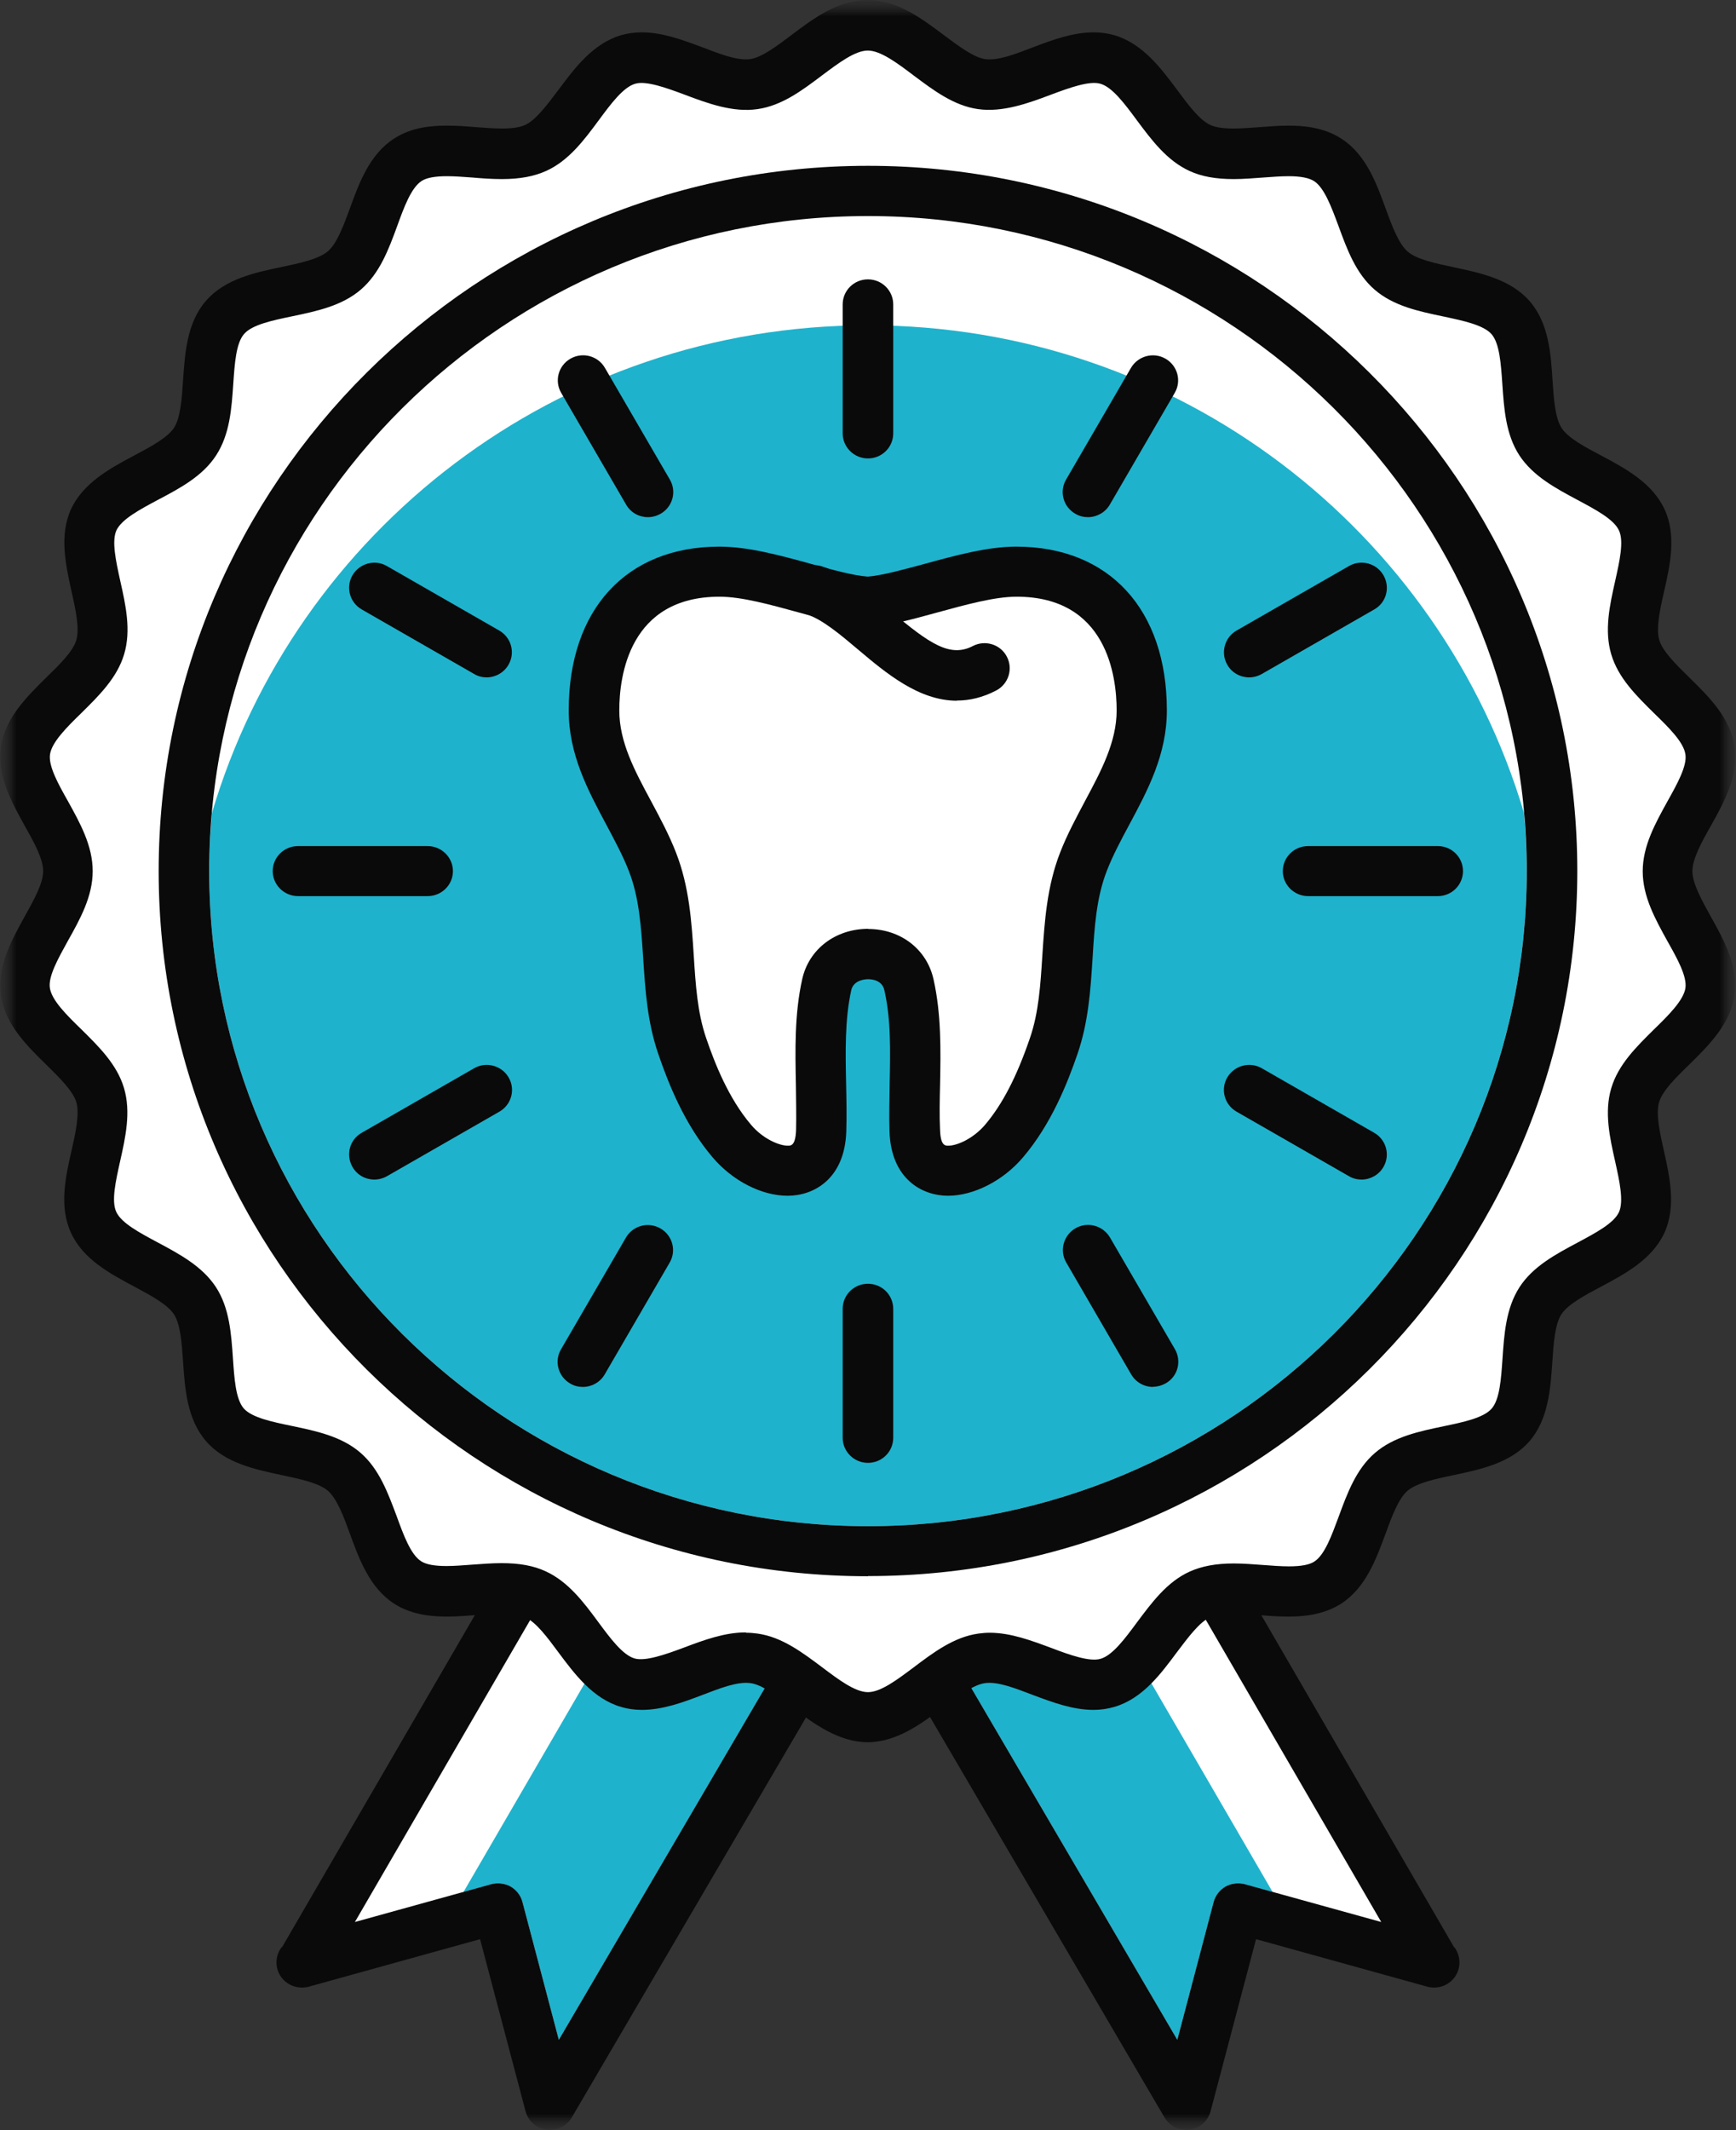 <?xml version="1.0" encoding="UTF-8"?> <svg xmlns="http://www.w3.org/2000/svg" width="53" height="65" viewBox="0 0 53 65" fill="none"><rect x="0" y="0" width="53" height="65" fill="#333333" stroke="none"/> <g clip-path="url(#clip0_16_250)"> <mask id="mask0_16_250" style="mask-type:luminance" maskUnits="userSpaceOnUse" x="0" y="0" width="53" height="65"> <path d="M53 0H0V65H53V0Z" fill="white"></path> </mask> <g mask="url(#mask0_16_250)"> <mask id="mask1_16_250" style="mask-type:luminance" maskUnits="userSpaceOnUse" x="0" y="0" width="53" height="65"> <path d="M53 0H0V65H53V0Z" fill="white"></path> </mask> <g mask="url(#mask1_16_250)"> <mask id="mask2_16_250" style="mask-type:luminance" maskUnits="userSpaceOnUse" x="0" y="0" width="53" height="65"> <path d="M53 0H0V65H53V0Z" fill="white"></path> </mask> <g mask="url(#mask2_16_250)"> <path d="M36.866 48.215H26.703L36.089 64.231L37.674 58.236L43.655 59.893L36.866 48.215Z" fill="white"></path> <path d="M27.72 48.215L35.943 62.252L37.054 58.044C37.106 57.846 37.236 57.675 37.414 57.576C37.591 57.472 37.805 57.446 38.003 57.504L38.853 57.737L33.32 48.215H27.715H27.72Z" fill="#1FB2CC"></path> <path d="M44.395 59.426L37.836 48.132C37.648 48.184 37.444 48.21 37.225 48.21H36.104L42.169 58.652L38.002 57.498C37.804 57.447 37.59 57.472 37.413 57.571C37.236 57.675 37.106 57.841 37.053 58.039L35.943 62.247L27.72 48.21H25.941L35.552 64.616C35.693 64.855 35.943 64.995 36.214 64.995C36.25 64.995 36.282 64.995 36.318 64.99C36.626 64.948 36.881 64.725 36.96 64.423L38.347 59.176L43.577 60.626C43.645 60.647 43.718 60.652 43.791 60.652C44.213 60.652 44.557 60.309 44.557 59.888C44.557 59.712 44.5 59.55 44.401 59.421L44.395 59.426Z" fill="#0A0A0A"></path> <path d="M16.139 48.215H26.302L16.916 64.231L15.331 58.236L9.35 59.893L16.139 48.215Z" fill="white"></path> <path d="M25.283 48.215L17.06 62.252L15.949 58.044C15.897 57.846 15.767 57.675 15.59 57.576C15.412 57.472 15.198 57.446 15 57.504L14.15 57.737L19.683 48.215H25.283Z" fill="#1FB2CC"></path> <path d="M8.608 59.426L15.168 48.132C15.356 48.184 15.559 48.21 15.778 48.21H16.899L10.835 58.652L15.001 57.498C15.199 57.447 15.413 57.472 15.591 57.571C15.768 57.675 15.898 57.841 15.95 58.039L17.061 62.247L25.284 48.21H27.068L17.457 64.616C17.317 64.855 17.061 64.995 16.79 64.995C16.753 64.995 16.722 64.995 16.686 64.99C16.378 64.948 16.122 64.725 16.044 64.423L14.657 59.176L9.427 60.626C9.354 60.647 9.286 60.652 9.213 60.652C8.786 60.652 8.441 60.309 8.441 59.888C8.441 59.712 8.499 59.55 8.598 59.421L8.608 59.426Z" fill="#0A0A0A"></path> <path d="M26.5 52.402C25.285 52.402 24.195 50.771 23.027 50.605C21.828 50.433 20.321 51.691 19.184 51.358C18.026 51.02 17.448 49.15 16.363 48.657C15.268 48.158 13.469 48.937 12.463 48.293C11.451 47.649 11.425 45.69 10.523 44.911C9.615 44.132 7.665 44.381 6.883 43.477C6.096 42.578 6.622 40.693 5.971 39.69C5.324 38.693 3.379 38.386 2.878 37.3C2.383 36.225 3.421 34.562 3.076 33.414C2.743 32.282 0.965 31.445 0.793 30.251C0.626 29.087 2.091 27.788 2.091 26.578C2.091 25.367 0.626 24.069 0.793 22.905C0.965 21.715 2.743 20.874 3.076 19.741C3.415 18.588 2.383 16.931 2.878 15.855C3.379 14.764 5.324 14.463 5.971 13.466C6.622 12.458 6.096 10.577 6.883 9.678C7.67 8.78 9.621 9.029 10.523 8.245C11.425 7.465 11.456 5.512 12.463 4.863C13.469 4.218 15.268 5.003 16.363 4.504C17.448 4.011 18.026 2.14 19.184 1.803C20.326 1.47 21.828 2.727 23.027 2.556C24.2 2.39 25.285 0.759 26.5 0.759C27.715 0.759 28.805 2.39 29.973 2.556C31.172 2.727 32.679 1.47 33.816 1.803C34.973 2.14 35.552 4.011 36.637 4.504C37.732 5.003 39.531 4.224 40.537 4.868C41.549 5.512 41.575 7.471 42.477 8.25C43.384 9.029 45.335 8.78 46.122 9.684C46.904 10.582 46.383 12.468 47.035 13.471C47.681 14.468 49.626 14.775 50.127 15.861C50.622 16.936 49.59 18.598 49.929 19.746C50.262 20.879 52.04 21.715 52.212 22.91C52.379 24.074 50.914 25.373 50.914 26.583C50.914 27.793 52.379 29.092 52.212 30.256C52.04 31.451 50.262 32.287 49.929 33.42C49.59 34.573 50.622 36.23 50.127 37.306C49.626 38.391 47.681 38.698 47.035 39.695C46.383 40.698 46.904 42.584 46.122 43.482C45.335 44.381 43.384 44.132 42.477 44.911C41.575 45.69 41.544 47.649 40.537 48.293C39.531 48.937 37.732 48.153 36.637 48.651C35.552 49.145 34.973 51.015 33.816 51.353C32.674 51.685 31.172 50.428 29.973 50.599C28.799 50.766 27.715 52.397 26.5 52.397V52.402Z" fill="white"></path> <path d="M47.383 26.583C47.383 38.043 38.034 47.337 26.499 47.337C14.965 47.337 5.615 38.043 5.615 26.583C5.615 15.123 14.965 5.829 26.499 5.829C38.034 5.829 47.383 15.123 47.383 26.583Z" fill="white"></path> <path d="M26.499 9.927C17.019 9.927 9.015 16.208 6.47 24.811C6.418 25.393 6.387 25.985 6.387 26.583C6.387 37.606 15.408 46.573 26.499 46.573C37.59 46.573 46.611 37.606 46.611 26.583C46.611 25.985 46.58 25.393 46.528 24.811C43.978 16.208 35.979 9.927 26.499 9.927Z" fill="#1FB2CC"></path> <path d="M31.03 17.44C29.622 17.44 27.667 18.292 26.494 18.359C25.315 18.292 23.37 17.44 21.962 17.44C19.449 17.44 18.135 19.18 18.135 21.674C18.135 23.404 19.313 24.749 19.913 26.287C20.617 28.089 20.2 30.1 20.826 31.923C21.175 32.942 21.634 33.991 22.343 34.822C23.229 35.856 25.013 36.287 25.065 34.5C25.107 33.045 24.914 31.487 25.237 30.048C25.513 28.817 27.469 28.78 27.75 30.048C28.074 31.482 27.875 33.045 27.922 34.5C27.98 36.292 29.758 35.861 30.644 34.822C31.354 33.991 31.812 32.942 32.162 31.923C32.793 30.095 32.37 28.089 33.074 26.287C33.674 24.749 34.852 23.404 34.852 21.674C34.852 19.175 33.538 17.44 31.025 17.44H31.03Z" fill="white"></path> <path d="M28.945 36.49C28.147 36.49 27.203 35.975 27.156 34.526C27.14 34.043 27.156 33.555 27.161 33.077C27.182 32.064 27.203 31.108 27 30.219C26.932 29.902 26.603 29.882 26.504 29.882C26.431 29.882 26.061 29.897 25.988 30.219C25.79 31.113 25.811 32.116 25.832 33.087C25.842 33.56 25.852 34.048 25.837 34.526C25.79 35.975 24.846 36.49 24.048 36.49C23.25 36.49 22.364 36.033 21.759 35.321C20.893 34.308 20.398 33.04 20.101 32.173C19.762 31.196 19.699 30.204 19.637 29.248C19.574 28.292 19.517 27.388 19.194 26.567C19.011 26.1 18.766 25.648 18.51 25.165C17.947 24.11 17.363 23.024 17.363 21.679C17.363 18.593 19.126 16.681 21.962 16.681C22.849 16.681 23.829 16.951 24.773 17.211C25.43 17.393 26.051 17.564 26.494 17.596C26.937 17.559 27.558 17.388 28.215 17.211C29.164 16.951 30.149 16.681 31.025 16.681C33.862 16.681 35.624 18.598 35.624 21.679C35.624 23.024 35.04 24.115 34.477 25.165C34.217 25.648 33.977 26.1 33.794 26.567C33.471 27.393 33.413 28.292 33.356 29.248C33.294 30.204 33.231 31.196 32.892 32.173C32.595 33.035 32.099 34.303 31.229 35.321C30.624 36.033 29.727 36.49 28.939 36.49H28.945ZM26.504 28.349C27.495 28.349 28.298 28.967 28.501 29.887C28.741 30.957 28.72 32.053 28.7 33.108C28.689 33.586 28.679 34.038 28.7 34.479C28.715 34.962 28.856 34.962 28.95 34.962C29.231 34.962 29.716 34.739 30.066 34.334C30.598 33.71 31.036 32.869 31.442 31.684C31.713 30.9 31.766 30.053 31.823 29.154C31.891 28.126 31.959 27.061 32.365 26.017C32.579 25.466 32.861 24.946 33.127 24.442C33.622 23.518 34.091 22.64 34.091 21.679C34.091 20.635 33.794 18.209 31.036 18.209C30.363 18.209 29.487 18.453 28.632 18.686C27.87 18.894 27.151 19.097 26.546 19.128C26.52 19.128 26.489 19.128 26.457 19.128C25.847 19.092 25.133 18.894 24.372 18.686C23.522 18.453 22.645 18.209 21.968 18.209C19.209 18.209 18.907 20.635 18.907 21.679C18.907 22.645 19.376 23.518 19.877 24.448C20.143 24.946 20.424 25.466 20.638 26.017C21.045 27.061 21.113 28.121 21.18 29.154C21.238 30.053 21.29 30.9 21.561 31.684C21.816 32.432 22.239 33.518 22.938 34.334C23.287 34.744 23.777 34.962 24.053 34.962C24.147 34.962 24.288 34.962 24.304 34.479C24.314 34.043 24.304 33.596 24.299 33.118C24.278 32.058 24.252 30.957 24.491 29.882C24.695 28.962 25.508 28.344 26.509 28.344L26.504 28.349Z" fill="#0A0A0A"></path> <path d="M29.215 21.383C28.052 21.383 27.051 20.541 26.206 19.829C25.664 19.372 25.106 18.899 24.621 18.744C24.214 18.614 23.995 18.183 24.125 17.777C24.256 17.377 24.689 17.154 25.095 17.284C25.867 17.533 26.545 18.105 27.202 18.655C28.381 19.648 29.006 20.073 29.7 19.715C30.075 19.518 30.545 19.663 30.738 20.037C30.936 20.411 30.79 20.874 30.414 21.071C29.997 21.289 29.596 21.378 29.215 21.378V21.383Z" fill="#0A0A0A"></path> <path d="M13.056 27.346H9.098C8.676 27.346 8.326 27.004 8.326 26.583C8.326 26.162 8.67 25.819 9.098 25.819H13.056C13.478 25.819 13.828 26.162 13.828 26.583C13.828 27.004 13.483 27.346 13.056 27.346Z" fill="#0A0A0A"></path> <path d="M11.43 35.996C11.164 35.996 10.903 35.861 10.762 35.612C10.549 35.243 10.674 34.775 11.044 34.568L14.475 32.599C14.845 32.386 15.315 32.516 15.528 32.879C15.742 33.243 15.617 33.71 15.247 33.923L11.816 35.892C11.696 35.96 11.56 35.996 11.43 35.996Z" fill="#0A0A0A"></path> <path d="M17.795 42.324C17.665 42.324 17.529 42.293 17.409 42.22C17.039 42.007 16.914 41.539 17.128 41.176L19.109 37.768C19.323 37.399 19.792 37.274 20.163 37.487C20.533 37.7 20.658 38.168 20.444 38.531L18.463 41.939C18.322 42.184 18.061 42.324 17.795 42.324Z" fill="#0A0A0A"></path> <path d="M26.498 44.641C26.076 44.641 25.727 44.298 25.727 43.877V39.939C25.727 39.518 26.071 39.175 26.498 39.175C26.926 39.175 27.27 39.518 27.27 39.939V43.877C27.27 44.298 26.926 44.641 26.498 44.641Z" fill="#0A0A0A"></path> <path d="M35.201 42.324C34.935 42.324 34.675 42.183 34.534 41.939L32.552 38.526C32.339 38.163 32.469 37.695 32.834 37.482C33.204 37.269 33.673 37.399 33.887 37.762L35.869 41.17C36.083 41.539 35.958 42.007 35.587 42.215C35.467 42.282 35.332 42.319 35.201 42.319V42.324Z" fill="#0A0A0A"></path> <path d="M41.568 35.996C41.438 35.996 41.307 35.965 41.182 35.892L37.751 33.923C37.381 33.71 37.256 33.243 37.469 32.879C37.683 32.516 38.153 32.386 38.523 32.599L41.954 34.568C42.324 34.781 42.449 35.248 42.236 35.612C42.095 35.856 41.834 35.996 41.568 35.996Z" fill="#0A0A0A"></path> <path d="M33.215 15.782C33.085 15.782 32.954 15.751 32.829 15.678C32.459 15.466 32.334 14.998 32.548 14.634L34.529 11.226C34.743 10.863 35.212 10.733 35.583 10.946C35.953 11.159 36.078 11.626 35.864 11.99L33.883 15.398C33.742 15.642 33.481 15.782 33.215 15.782Z" fill="#0A0A0A"></path> <path d="M26.498 13.99C26.076 13.99 25.727 13.647 25.727 13.226V9.289C25.727 8.868 26.071 8.525 26.498 8.525C26.926 8.525 27.27 8.868 27.27 9.289V13.226C27.27 13.647 26.926 13.99 26.498 13.99Z" fill="#0A0A0A"></path> <path d="M19.782 15.782C19.517 15.782 19.256 15.647 19.115 15.398L17.134 11.99C16.92 11.626 17.045 11.159 17.415 10.946C17.785 10.733 18.255 10.858 18.468 11.226L20.45 14.634C20.664 14.998 20.539 15.466 20.168 15.678C20.048 15.746 19.913 15.782 19.782 15.782Z" fill="#0A0A0A"></path> <path d="M14.861 20.671C14.731 20.671 14.595 20.64 14.475 20.567L11.044 18.598C10.674 18.385 10.549 17.918 10.762 17.554C10.976 17.19 11.446 17.06 11.811 17.273L15.242 19.242C15.612 19.455 15.737 19.923 15.523 20.287C15.383 20.531 15.122 20.671 14.856 20.671H14.861Z" fill="#0A0A0A"></path> <path d="M39.936 27.346C39.513 27.346 39.164 27.004 39.164 26.583C39.164 26.162 39.508 25.819 39.936 25.819H43.899C44.321 25.819 44.665 26.162 44.665 26.583C44.665 27.004 44.321 27.346 43.899 27.346H39.936Z" fill="#0A0A0A"></path> <path d="M38.138 20.671C37.872 20.671 37.611 20.536 37.47 20.287C37.257 19.923 37.387 19.45 37.752 19.242L41.183 17.274C41.548 17.061 42.023 17.185 42.236 17.554C42.45 17.923 42.325 18.391 41.955 18.598L38.524 20.567C38.404 20.635 38.268 20.671 38.138 20.671Z" fill="#0A0A0A"></path> <path d="M26.499 53.166C25.597 53.166 24.841 52.594 24.173 52.096C23.725 51.758 23.266 51.41 22.917 51.363C22.515 51.306 21.983 51.519 21.451 51.721C20.852 51.95 20.231 52.179 19.595 52.179C19.371 52.179 19.157 52.148 18.964 52.09C18.104 51.841 17.541 51.083 17.045 50.418C16.711 49.966 16.367 49.503 16.034 49.353C15.877 49.28 15.642 49.243 15.324 49.243C15.079 49.243 14.819 49.264 14.542 49.285C14.25 49.306 13.948 49.332 13.645 49.332C13.218 49.332 12.582 49.29 12.039 48.942C11.288 48.459 10.965 47.581 10.684 46.807C10.491 46.277 10.287 45.732 10.011 45.493C9.734 45.254 9.161 45.134 8.603 45.015C7.795 44.843 6.872 44.651 6.293 43.981C5.709 43.311 5.646 42.381 5.589 41.56C5.552 40.999 5.511 40.417 5.313 40.111C5.114 39.804 4.598 39.529 4.103 39.264C3.373 38.874 2.538 38.433 2.168 37.622C1.798 36.822 2.001 35.913 2.184 35.113C2.309 34.562 2.434 33.986 2.33 33.633C2.226 33.29 1.814 32.884 1.417 32.495C0.823 31.913 0.15 31.253 0.025 30.365C-0.1 29.503 0.354 28.692 0.75 27.975C1.026 27.476 1.318 26.962 1.318 26.583C1.318 26.204 1.031 25.689 0.75 25.191C0.354 24.474 -0.1 23.663 0.025 22.801C0.15 21.913 0.828 21.253 1.417 20.671C1.819 20.281 2.231 19.876 2.33 19.533C2.434 19.175 2.309 18.603 2.184 18.047C2.007 17.247 1.803 16.338 2.168 15.538C2.544 14.728 3.373 14.286 4.103 13.897C4.603 13.632 5.114 13.356 5.313 13.055C5.511 12.749 5.552 12.167 5.589 11.601C5.646 10.78 5.704 9.85 6.288 9.18C6.872 8.509 7.789 8.317 8.603 8.146C9.156 8.031 9.729 7.907 10.011 7.668C10.287 7.429 10.491 6.883 10.684 6.354C10.965 5.579 11.288 4.701 12.039 4.224C12.587 3.87 13.218 3.834 13.645 3.834C13.948 3.834 14.25 3.855 14.542 3.881C14.819 3.901 15.085 3.922 15.324 3.922C15.642 3.922 15.872 3.886 16.034 3.813C16.362 3.662 16.706 3.195 17.045 2.748C17.541 2.083 18.099 1.33 18.959 1.075C19.157 1.018 19.371 0.987 19.59 0.987C20.226 0.987 20.846 1.221 21.446 1.444C21.978 1.647 22.515 1.86 22.906 1.803C23.261 1.751 23.72 1.403 24.163 1.07C24.83 0.566 25.581 0 26.489 0C27.396 0 28.147 0.571 28.814 1.07C29.263 1.403 29.721 1.751 30.071 1.803C30.472 1.86 31.004 1.647 31.536 1.444C32.136 1.216 32.756 0.987 33.392 0.987C33.617 0.987 33.825 1.018 34.023 1.075C34.884 1.33 35.447 2.083 35.942 2.748C36.276 3.2 36.62 3.662 36.949 3.813C37.105 3.886 37.34 3.922 37.658 3.922C37.903 3.922 38.164 3.901 38.44 3.881C38.732 3.86 39.035 3.834 39.337 3.834C39.765 3.834 40.401 3.875 40.948 4.229C41.699 4.707 42.023 5.59 42.304 6.364C42.497 6.894 42.7 7.439 42.977 7.678C43.253 7.917 43.827 8.037 44.385 8.156C45.193 8.328 46.116 8.52 46.7 9.19C47.284 9.86 47.346 10.785 47.399 11.606C47.435 12.172 47.477 12.754 47.675 13.06C47.873 13.367 48.389 13.642 48.885 13.902C49.615 14.291 50.444 14.733 50.819 15.543C51.19 16.343 50.986 17.253 50.804 18.053C50.678 18.603 50.553 19.175 50.658 19.533C50.757 19.876 51.174 20.281 51.57 20.671C52.165 21.253 52.837 21.913 52.962 22.801C53.088 23.663 52.639 24.474 52.238 25.191C51.956 25.689 51.669 26.204 51.669 26.583C51.669 26.962 51.956 27.476 52.233 27.975C52.634 28.692 53.082 29.503 52.957 30.365C52.832 31.253 52.154 31.913 51.565 32.495C51.163 32.884 50.752 33.29 50.653 33.633C50.548 33.991 50.673 34.562 50.798 35.113C50.976 35.913 51.179 36.822 50.814 37.622C50.439 38.433 49.61 38.874 48.88 39.264C48.379 39.529 47.868 39.804 47.67 40.105C47.472 40.412 47.43 40.994 47.393 41.56C47.336 42.381 47.273 43.311 46.695 43.981C46.111 44.651 45.193 44.843 44.38 45.015C43.827 45.129 43.253 45.254 42.971 45.493C42.695 45.732 42.492 46.277 42.299 46.807C42.012 47.581 41.694 48.459 40.938 48.942C40.39 49.29 39.759 49.332 39.332 49.332C39.029 49.332 38.727 49.311 38.435 49.285C38.159 49.264 37.893 49.243 37.653 49.243C37.335 49.243 37.105 49.28 36.944 49.353C36.615 49.503 36.271 49.971 35.932 50.418C35.437 51.083 34.879 51.841 34.013 52.09C33.815 52.148 33.601 52.179 33.382 52.179C32.746 52.179 32.125 51.945 31.526 51.721C30.994 51.519 30.462 51.306 30.066 51.363C29.711 51.415 29.252 51.758 28.804 52.096C28.136 52.594 27.386 53.166 26.478 53.166H26.499ZM22.786 49.825C22.901 49.825 23.021 49.836 23.13 49.851C23.876 49.955 24.497 50.428 25.102 50.88C25.597 51.254 26.108 51.638 26.499 51.638C26.89 51.638 27.396 51.254 27.896 50.88C28.496 50.428 29.122 49.955 29.867 49.851C29.982 49.836 30.097 49.825 30.212 49.825C30.858 49.825 31.489 50.064 32.094 50.288C32.663 50.506 33.273 50.719 33.601 50.62C33.966 50.516 34.347 50.002 34.712 49.508C35.166 48.901 35.63 48.272 36.318 47.96C36.688 47.794 37.116 47.711 37.668 47.711C37.971 47.711 38.273 47.737 38.571 47.758C38.847 47.779 39.108 47.799 39.353 47.799C39.718 47.799 39.973 47.753 40.124 47.654C40.443 47.451 40.656 46.859 40.87 46.282C41.131 45.571 41.402 44.833 41.976 44.339C42.554 43.841 43.326 43.68 44.072 43.524C44.672 43.399 45.297 43.269 45.542 42.983C45.787 42.703 45.829 42.074 45.871 41.467C45.923 40.708 45.975 39.929 46.387 39.285C46.799 38.646 47.492 38.277 48.165 37.918C48.708 37.627 49.271 37.331 49.427 36.989C49.578 36.656 49.443 36.043 49.312 35.451C49.145 34.708 48.973 33.939 49.192 33.206C49.406 32.484 49.964 31.939 50.501 31.409C50.944 30.978 51.398 30.526 51.456 30.152C51.508 29.793 51.205 29.248 50.908 28.723C50.538 28.053 50.152 27.362 50.152 26.588C50.152 25.814 50.538 25.123 50.908 24.453C51.205 23.923 51.508 23.378 51.456 23.024C51.403 22.645 50.944 22.198 50.501 21.767C49.964 21.237 49.406 20.692 49.192 19.97C48.973 19.237 49.145 18.468 49.312 17.725C49.443 17.133 49.584 16.52 49.427 16.188C49.271 15.845 48.708 15.549 48.165 15.258C47.492 14.899 46.804 14.53 46.387 13.897C45.97 13.258 45.918 12.473 45.866 11.715C45.824 11.107 45.782 10.478 45.537 10.198C45.292 9.917 44.672 9.787 44.067 9.658C43.321 9.502 42.549 9.341 41.97 8.842C41.392 8.343 41.126 7.611 40.865 6.899C40.651 6.322 40.432 5.73 40.119 5.527C39.963 5.429 39.712 5.377 39.342 5.377C39.102 5.377 38.837 5.398 38.56 5.418C38.268 5.439 37.966 5.465 37.663 5.465C37.116 5.465 36.683 5.387 36.313 5.216C35.624 4.899 35.16 4.276 34.707 3.668C34.342 3.174 33.961 2.66 33.596 2.556C33.267 2.457 32.657 2.675 32.089 2.888C31.375 3.159 30.603 3.434 29.862 3.33C29.117 3.226 28.496 2.753 27.891 2.301C27.396 1.927 26.885 1.543 26.494 1.543C26.103 1.543 25.597 1.927 25.096 2.301C24.497 2.753 23.871 3.226 23.125 3.33C22.385 3.439 21.613 3.159 20.899 2.888C20.33 2.675 19.72 2.457 19.392 2.556C19.027 2.66 18.646 3.174 18.281 3.668C17.832 4.276 17.363 4.904 16.675 5.216C16.305 5.382 15.877 5.465 15.324 5.465C15.022 5.465 14.72 5.444 14.428 5.418C14.151 5.398 13.89 5.377 13.645 5.377C13.28 5.377 13.025 5.424 12.873 5.522C12.556 5.725 12.336 6.317 12.128 6.894C11.867 7.606 11.596 8.338 11.017 8.837C10.438 9.335 9.667 9.496 8.921 9.652C8.321 9.777 7.696 9.907 7.451 10.193C7.205 10.473 7.164 11.102 7.122 11.71C7.07 12.468 7.018 13.247 6.601 13.892C6.189 14.53 5.495 14.899 4.822 15.253C4.28 15.543 3.717 15.84 3.555 16.183C3.404 16.515 3.54 17.128 3.67 17.72C3.837 18.463 4.009 19.232 3.79 19.964C3.576 20.686 3.018 21.232 2.481 21.762C2.038 22.193 1.584 22.645 1.527 23.019C1.475 23.378 1.777 23.923 2.074 24.448C2.445 25.118 2.83 25.809 2.83 26.583C2.83 27.357 2.445 28.048 2.069 28.718C1.777 29.248 1.469 29.793 1.522 30.147C1.579 30.526 2.033 30.973 2.476 31.404C3.013 31.934 3.571 32.479 3.785 33.201C4.004 33.934 3.832 34.703 3.665 35.446C3.534 36.038 3.394 36.651 3.55 36.983C3.707 37.326 4.27 37.622 4.812 37.913C5.485 38.272 6.173 38.641 6.59 39.274C7.007 39.913 7.059 40.698 7.112 41.456C7.153 42.064 7.195 42.693 7.44 42.978C7.685 43.259 8.306 43.389 8.905 43.513C9.651 43.669 10.423 43.83 11.002 44.329C11.58 44.828 11.846 45.566 12.112 46.272C12.321 46.849 12.54 47.441 12.858 47.644C13.009 47.742 13.265 47.789 13.63 47.789C13.87 47.789 14.136 47.768 14.412 47.747C14.704 47.727 15.011 47.701 15.309 47.701C15.861 47.701 16.289 47.779 16.659 47.95C17.348 48.267 17.817 48.89 18.265 49.498C18.63 49.992 19.011 50.506 19.376 50.61C19.704 50.703 20.315 50.49 20.883 50.277C21.488 50.049 22.119 49.815 22.765 49.815L22.786 49.825Z" fill="#0A0A0A"></path> <path d="M26.5 48.101C14.558 48.101 4.844 38.448 4.844 26.583C4.844 14.718 14.558 5.06 26.5 5.06C38.441 5.06 48.155 14.712 48.155 26.578C48.155 38.443 38.441 48.096 26.5 48.096V48.101ZM26.5 6.593C15.408 6.593 6.387 15.559 6.387 26.583C6.387 37.607 15.408 46.573 26.5 46.573C37.591 46.573 46.612 37.607 46.612 26.583C46.612 15.559 37.591 6.593 26.5 6.593Z" fill="#0A0A0A"></path> </g> </g> </g> </g> <defs> <clipPath id="clip0_16_250"> <rect width="53" height="65" fill="white"></rect> </clipPath> </defs> </svg> 